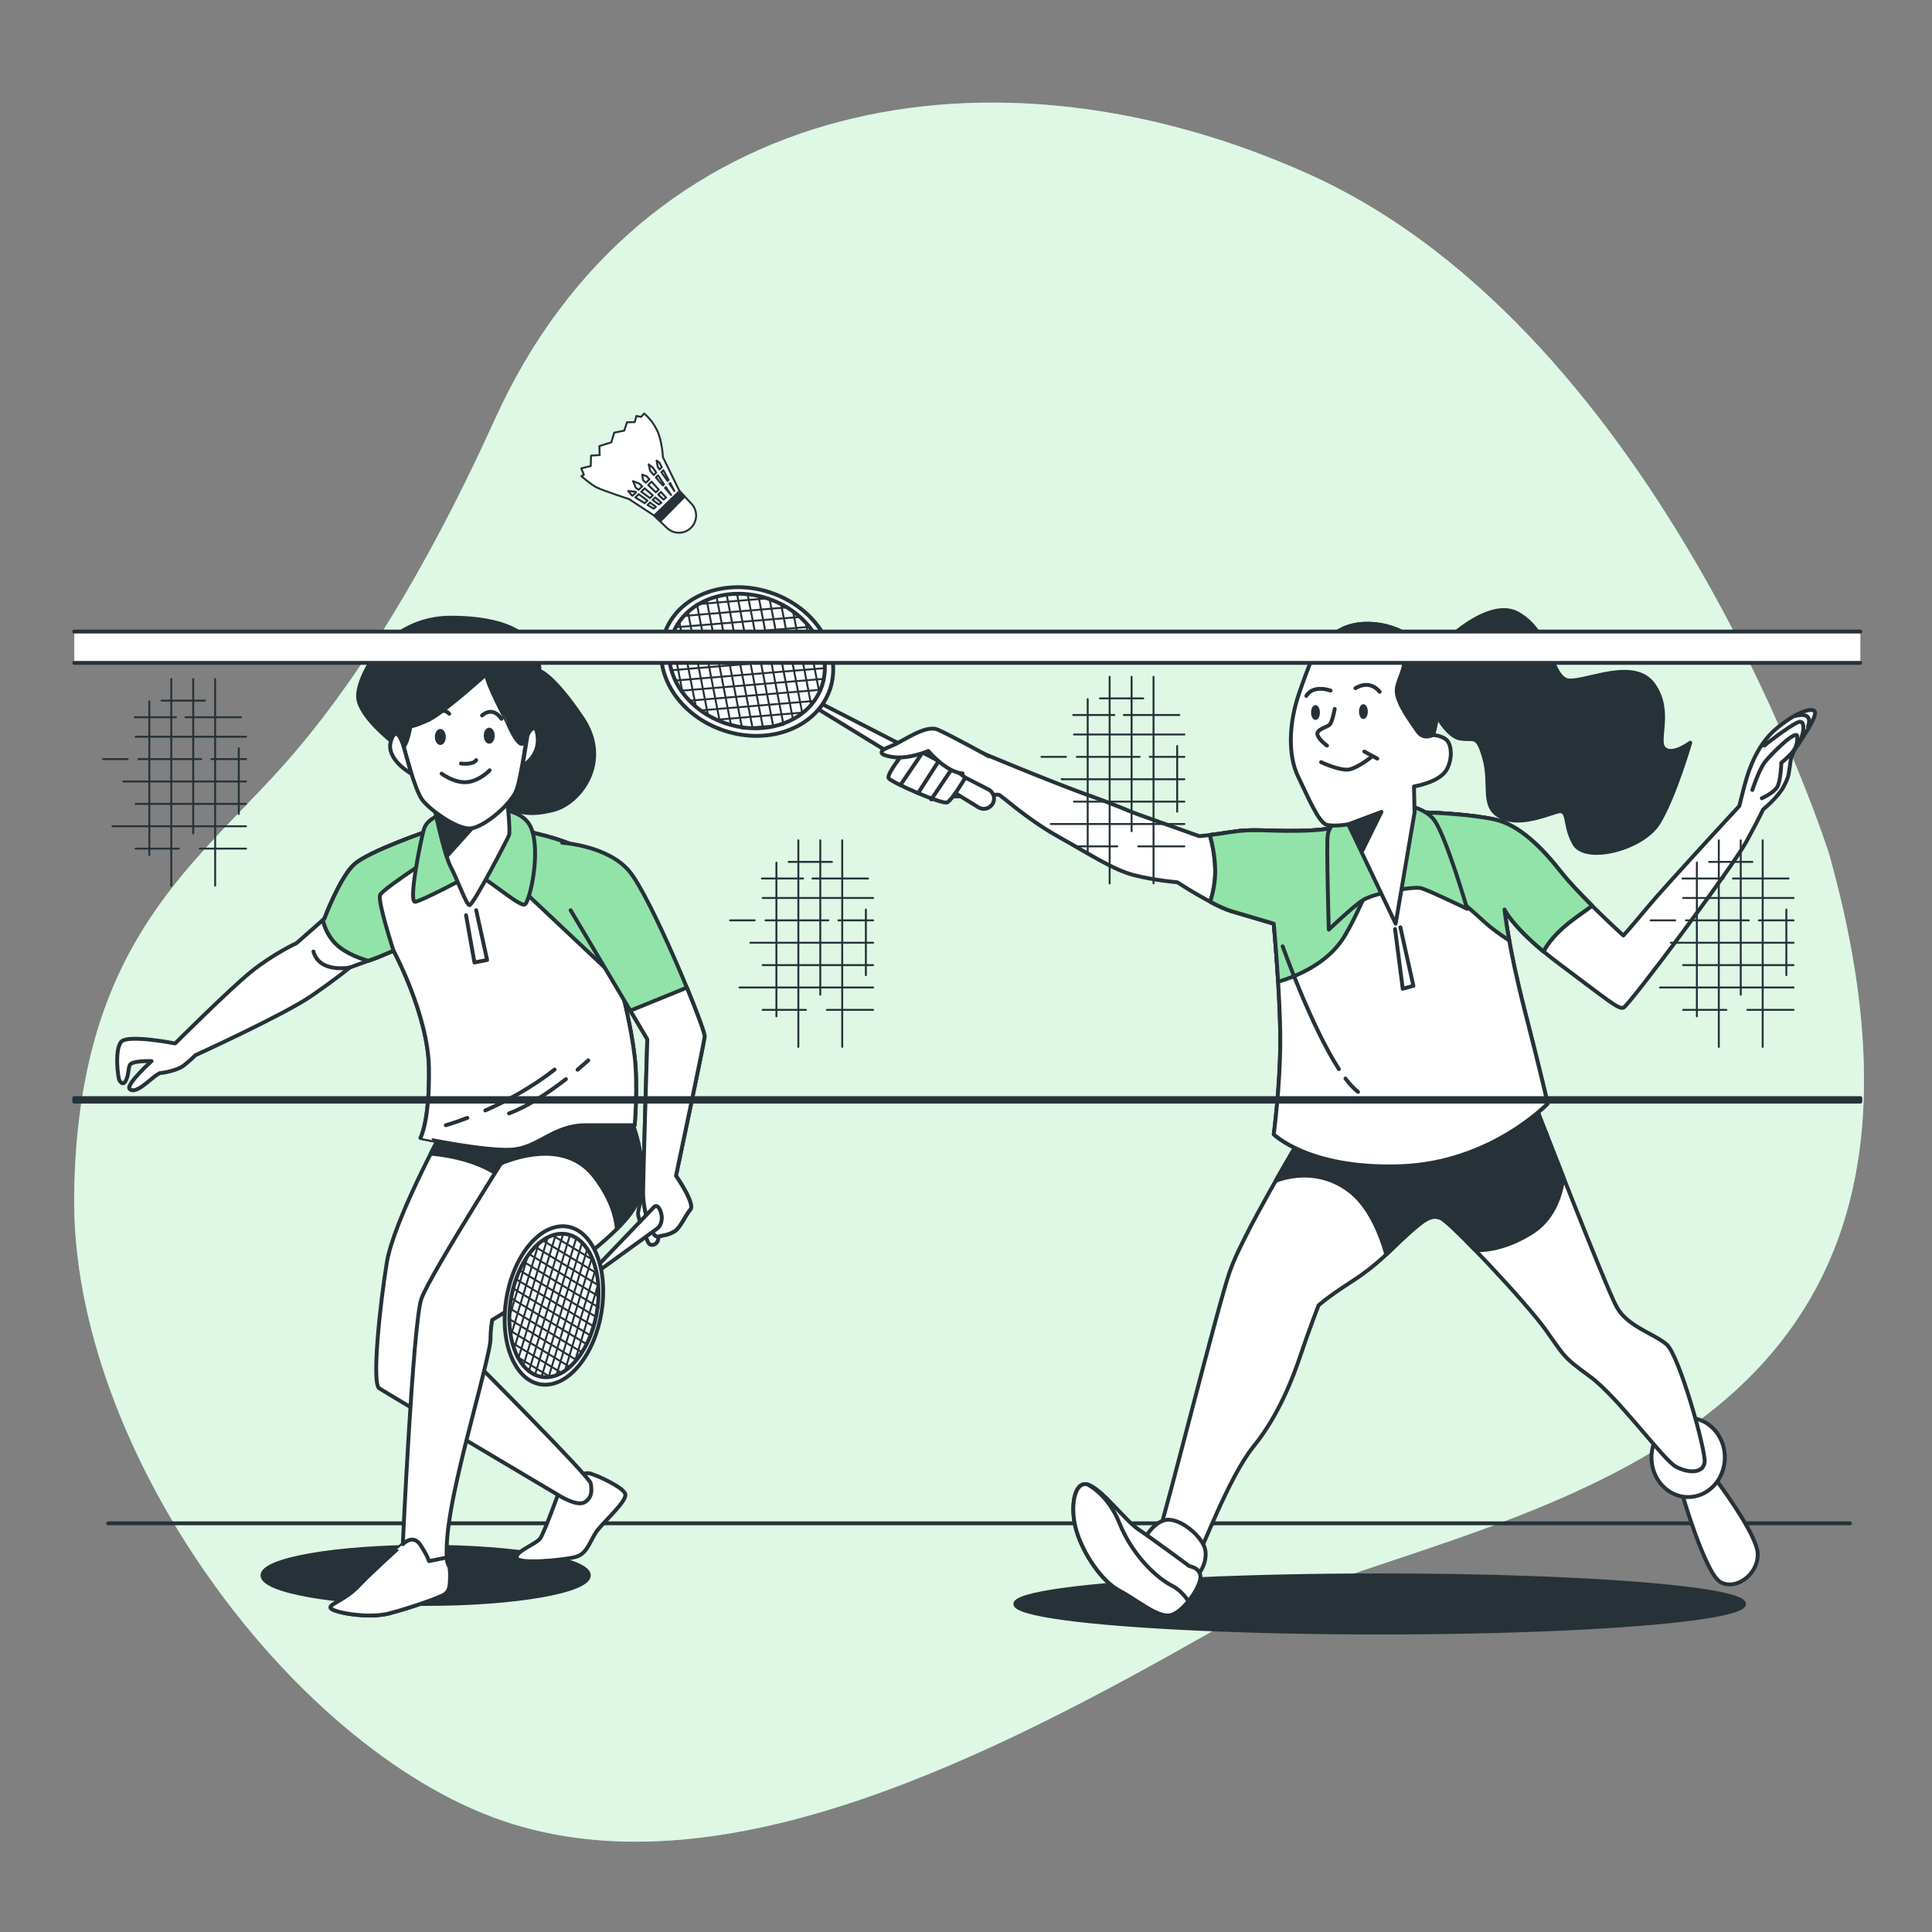 <?xml version="1.0" encoding="utf-8"?>
<!-- Generator: Adobe Illustrator 16.0.0, SVG Export Plug-In . SVG Version: 6.00 Build 0)  -->
<!DOCTYPE svg PUBLIC "-//W3C//DTD SVG 1.1//EN" "http://www.w3.org/Graphics/SVG/1.1/DTD/svg11.dtd">
<svg version="1.1" xmlns="http://www.w3.org/2000/svg" xmlns:xlink="http://www.w3.org/1999/xlink" x="0px" y="0px" width="500px"
	 height="500px" viewBox="0 0 500 500" enable-background="new 0 0 500 500" xml:space="preserve">
<rect x="0" y="0" width="500" height="500" fill="#808080" stroke="none"/>
<g id="Background_Simple">
	<g>
		<path fill="#92E3A9" d="M473.355,220.957c0,0-42.44-134.392-134.662-175.898C257.286,8.42,166.169,24.485,128.074,108.53
			c-13.573,29.947-31.217,62.259-52.366,86.86c-23.713,27.584-55.54,46.802-56.512,113.694
			C18.224,375.977,77.287,454.998,132.77,472.08c55.482,17.081,123.207-17.115,180.402-49.598
			C370.367,389.999,520.579,389.428,473.355,220.957z"/>
		<path opacity="0.7" fill="#FFFFFF" d="M473.355,220.957c0,0-42.44-134.392-134.662-175.898
			C257.286,8.42,166.169,24.485,128.074,108.53c-13.573,29.947-31.217,62.259-52.366,86.86
			c-23.713,27.584-55.54,46.802-56.512,113.694C18.224,375.977,77.287,454.998,132.77,472.08
			c55.482,17.081,123.207-17.115,180.402-49.598C370.367,389.999,520.579,389.428,473.355,220.957z"/>
	</g>
</g>
<g id="Floor">
	
		<line fill="none" stroke="#263238" stroke-linecap="round" stroke-linejoin="round" stroke-miterlimit="10" x1="27.99" y1="394.232" x2="478.757" y2="394.232"/>
</g>
<g id="Shadow_2">
	
		<ellipse fill="#263238" stroke="#263238" stroke-linecap="round" stroke-linejoin="round" stroke-miterlimit="10" cx="357.063" cy="415.103" rx="94.302" ry="7.398"/>
</g>
<g id="Shadow_1">
	
		<ellipse fill="#263238" stroke="#263238" stroke-linecap="round" stroke-linejoin="round" stroke-miterlimit="10" cx="110.161" cy="407.703" rx="42.235" ry="7.399"/>
</g>
<g id="Ball">
	<g>
		
			<path fill="#FFFFFF" stroke="#263238" stroke-width="0.5" stroke-linecap="round" stroke-linejoin="round" stroke-miterlimit="10" d="
			M175.854,127.089l3.08,3.256c1.676,1.772,1.619,4.563-0.129,6.264l0,0c-1.73,1.685-4.487,1.688-6.221,0.007l-3.288-3.189
			L175.854,127.089z"/>
		
			<polygon fill="#263238" stroke="#263238" stroke-width="0.5" stroke-linecap="round" stroke-linejoin="round" stroke-miterlimit="10" points="
			170.875,134.958 177.203,128.514 175.854,127.089 169.296,133.427 		"/>
		
			<path fill="#FFFFFF" stroke="#263238" stroke-width="0.5" stroke-linecap="round" stroke-linejoin="round" stroke-miterlimit="10" d="
			M163.507,129.637l2.367,1.547l0.706,0.463l2.716,1.778l6.558-6.338l-1.48-3.022l-0.382-0.779l-1.279-2.615l-0.386-0.781
			l-0.768-1.569c0,0-0.17-4.251-1.561-7.061s-3.305-4.239-3.305-4.239l-0.777,0.881l-1.209-0.26l-0.438,1.604l-2.01,0.04
			l-0.692,2.156l-2.607,0.531l-0.755,2.508l-3.092,0.973l0.091,2.318l-2.241,0.13l-0.082,2.711l-2.453,0.601l0.683,1.639
			l-0.643,0.371c0,0,2.37,2.115,3.911,2.905s8.405,3.03,8.405,3.03l0.021,0.014L163.507,129.637z M164.428,128.739l0.872-0.848
			l2.253,1.66l-0.702,0.684L164.428,128.739z M171.557,125.652l-1.816-2.087l0.56-0.549l1.561,2.343L171.557,125.652z
			 M170.49,126.692l-0.749,0.726l-2.003-1.904l0.887-0.863L170.49,126.692z M168.95,128.189l-0.734,0.715l-2.271-1.64l0.903-0.878
			L168.95,128.189z M169.746,131.165l-0.596,0.487l-1.572-0.972l0.649-0.636L169.746,131.165z M171.175,130.103l-0.679,0.45
			l-1.602-1.157l0.685-0.665L171.175,130.103z M172.36,128.74l-0.635,0.564l-1.384-1.317l0.708-0.686L172.36,128.74z M172.1,126.277
			l0.226-0.22l1.364,2.046L172.1,126.277z M174.538,127.064l-1.31-1.886l0.205-0.202L174.538,127.064z M173.031,124.221
			l-0.279,0.268l-1.597-2.301l0.53-0.512L173.031,124.221z M169.927,119.198l0.719,0.515l0.636,1.201l-0.605,0.587l-0.449-0.651
			L169.927,119.198z M168.252,121.856l-0.376-1.686l1.118,0.884l0.843,1.263l-0.64,0.626L168.252,121.856z M166.416,124.252
			l-0.214-1.423l1.142,0.42l0.725,0.793l-0.927,0.9L166.416,124.252z M164.558,126.262l-0.728-1.75l1.533,0.596l0.855,0.734
			l-0.953,0.928L164.558,126.262z M163.436,128.129l-0.857-1.052l1.826,0.158l0.221,0.163l-0.921,0.898L163.436,128.129z"/>
	</g>
</g>
<g id="Character_2">
	<g>
		<path fill="#FFFFFF" stroke="#263238" stroke-linecap="round" stroke-linejoin="round" stroke-miterlimit="10" d="
			M434.603,384.165c0,0,6.546,23.129,10.691,25.312c4.146,2.182,9.819-2.183,9.601-7.419c-0.218-5.237-11.347-19.856-11.347-19.856
			L434.603,384.165z"/>
		
			<ellipse fill="#FFFFFF" stroke="#263238" stroke-linecap="round" stroke-linejoin="round" stroke-miterlimit="10" cx="436.893" cy="377.183" rx="9.492" ry="10.256"/>
		<path fill="#FFFFFF" stroke="#263238" stroke-linecap="round" stroke-linejoin="round" stroke-miterlimit="10" d="
			M335.976,295.576c0,0-14.401,24.002-17.674,33.385c-3.273,9.382-17.02,64.587-18.329,67.424c-1.31,2.836,8.292,8.51,9.601,6.982
			c1.31-1.528,8.292-20.947,14.838-29.021c6.546-8.073,10.255-17.892,12.219-23.783s4.589-12.713,4.589-12.713
			s1.958-1.906,8.722-6.271c6.765-4.364,9.383-7.638,14.183-12.001c4.801-4.364,6.328-5.237,8.729-4.364s22.038,21.82,27.057,28.803
			s4.364,6.982,11.564,12.219c7.201,5.237,18.983,21.602,22.257,23.348c3.272,1.745,6.982,1.745,7.419-1.091
			c0.437-2.837-6.546-27.712-9.819-30.548c-3.273-2.837-10.037-4.583-12.874-9.602c-2.836-5.019-20.729-51.276-21.165-52.368
			c-0.437-1.091-14.838,10.256-36.658,8.729c-21.819-1.527-24.656-2.182-24.656-2.182V295.576z"/>
		<path fill="#263238" stroke="#263238" stroke-linecap="round" stroke-linejoin="round" stroke-miterlimit="10" d="M397.29,285.975
			c-0.437-1.091-14.838,10.256-36.658,8.729c-21.819-1.527-24.656-2.182-24.656-2.182v3.055c0,0-2.593,4.322-5.826,10.011
			c3.343-1.237,11.43-3.22,19.137,2.645c4.873,3.708,7.787,10.447,9.501,16.403c1.705-1.602,3.331-3.233,5.336-5.057
			c4.801-4.364,6.328-5.237,8.729-4.364c0.949,0.345,4.596,3.833,8.966,8.351c3.719,0.066,8.611-0.887,14.382-4.423
			c5.341-3.273,7.614-8.859,8.418-14.422C400.707,294.786,397.473,286.432,397.29,285.975z"/>
		<path fill="#FFFFFF" stroke="#263238" stroke-linecap="round" stroke-linejoin="round" stroke-miterlimit="10" d="
			M348.942,213.328c0,0-3.675,1.531-12.555,1.684c-8.88,0.153-11.941-0.613-17.76,0.306c-5.818,0.918-8.268,1.072-8.268,1.072
			s-13.32-4.747-15.923-5.665s-4.899-2.144-12.707-4.899c-7.809-2.756-28.324-11.176-31.999-12.86
			c-3.674-1.684-17.606,5.206-16.841,6.277c0.765,1.071,8.727,6.277,12.095,6.736s12.708-0.459,13.474-0.306
			c0.765,0.153,6.736,5.971,15.463,10.87s14.238,8.574,19.598,9.952c5.358,1.378,11.176,1.837,11.176,1.837s9.34,6.124,14.086,7.502
			s10.87,3.215,10.87,3.215s1.685,18.373,1.685,30.162c0,11.788-1.685,24.343-1.685,24.343s9.033,9.033,32.611,8.268
			c23.577-0.766,38.275-16.229,38.275-16.229s-1.685-7.502-5.972-24.19c-4.286-16.688-5.205-26.028-5.205-26.028
			s2.45,5.359,14.392,14.239c11.942,8.88,15.004,11.636,16.382,11.177c1.378-0.46,28.171-36.286,31.846-43.022
			c3.675-6.737,4.287-8.268,4.287-8.268s3.827-3.062,5.358-5.971c1.531-2.909,1.225-3.368,1.531-4.899
			c0.306-1.531,0-2.756,1.99-5.665c1.99-2.909,4.746-7.196,4.593-8.574s-3.98-0.766-9.799,3.98
			c-5.817,4.746-7.808,12.401-8.727,15.923c-0.918,3.521-1.071,4.287-1.071,4.287s-19.291,20.822-23.731,26.181
			c-4.439,5.359-6.277,7.349-6.277,7.349s-11.176-10.105-16.229-16.535s-10.87-12.095-16.994-13.473s-16.535-1.837-17.76-1.837
			c-1.226,0-8.421,0-9.033,0S348.942,213.328,348.942,213.328z"/>
		<g>
			<g>
				<path fill="#FFFFFF" stroke="#263238" stroke-linecap="round" stroke-linejoin="round" stroke-miterlimit="10" d="
					M389.361,235.375c0,0,1.85,4.024,10.098,10.868c1.129-2.168,3.456-5.228,8.274-8.725c1.675-1.215,3.091-2.236,4.305-3.108
					c-2.944-2.928-6.056-6.191-8.132-8.834c-5.053-6.43-10.87-12.095-16.994-13.473s-16.535-1.837-17.76-1.837
					c-1.226,0-8.421,0-9.033,0s-11.177,3.062-11.177,3.062s-3.675,1.531-12.555,1.684c-8.88,0.153-11.941-0.613-17.76,0.306
					c-2.396,0.378-4.213,0.625-5.53,0.787c0.582,1.966,1.307,5.14,1.396,9.012c0.07,3.012-0.565,5.952-1.275,8.264
					c2.021,1.068,4.03,2.009,5.563,2.454c4.746,1.378,10.87,3.215,10.87,3.215s1.685,18.373,1.685,30.161
					c0,11.789-1.685,24.344-1.685,24.344s9.033,9.033,32.611,8.268c23.577-0.766,38.275-16.229,38.275-16.229
					s-1.685-7.502-5.971-24.19C390.28,244.714,389.361,235.375,389.361,235.375z"/>
				<path fill="#92E3A9" stroke="#263238" stroke-linecap="round" stroke-linejoin="round" stroke-miterlimit="10" d="
					M403.906,225.576c-5.053-6.43-10.87-12.095-16.994-13.473s-16.535-1.837-17.76-1.837c-1.226,0-8.421,0-9.033,0
					s-11.177,3.062-11.177,3.062s-3.675,1.531-12.555,1.684c-8.88,0.153-11.941-0.613-17.76,0.306
					c-2.396,0.378-4.213,0.625-5.53,0.787c0.582,1.966,1.307,5.14,1.396,9.012c0.07,3.012-0.565,5.952-1.275,8.264
					c2.021,1.068,4.03,2.009,5.563,2.454c4.746,1.378,10.87,3.215,10.87,3.215s0.637,6.949,1.127,15.041
					c4.71-1.404,12.887-4.733,17.093-11.672c6.124-10.105,6.124-17.147,13.626-17.454s18.679,9.952,22.659,13.626
					c1.684,1.555,4.106,3.298,6.424,4.796c-0.94-5.22-1.219-8.011-1.219-8.011s1.85,4.024,10.098,10.868
					c1.129-2.168,3.456-5.228,8.274-8.725c1.675-1.215,3.091-2.236,4.305-3.108C409.094,231.482,405.982,228.219,403.906,225.576z"
					/>
				<path fill="none" stroke="#263238" stroke-linecap="round" stroke-linejoin="round" stroke-miterlimit="10" d="M331.952,244.914
					c0,0,7.307,20.592,14.555,31.773"/>
				<path fill="none" stroke="#263238" stroke-linecap="round" stroke-linejoin="round" stroke-miterlimit="10" d="M348.207,279.13
					c1.108,1.467,2.201,2.654,3.252,3.453"/>
			</g>
			<path fill="#92E3A9" stroke="#263238" stroke-linecap="round" stroke-linejoin="round" stroke-miterlimit="10" d="
				M346.952,211.337c0,0-3.063,1.991-3.368,5.053c-0.307,3.062,0.306,24.19,0.306,24.19s6.584-6.277,8.88-7.655
				c2.297-1.378,7.35-2.297,7.35-2.297s5.817-1.225,7.655-0.766c1.837,0.459,11.941,5.359,11.941,5.359s-5.358-18.373-8.421-22.813
				c-3.062-4.44-11.482-4.899-15.463-4.287C351.852,208.735,346.952,211.337,346.952,211.337z"/>
			<polyline fill="none" stroke="#263238" stroke-linecap="round" stroke-linejoin="round" stroke-miterlimit="10" points="
				361.037,240.427 363.027,255.891 365.783,255.125 362.415,239.968 			"/>
		</g>
		<g>
			<path fill="#FFFFFF" stroke="#263238" stroke-linecap="round" stroke-linejoin="round" stroke-miterlimit="10" d="
				M211.916,183.626l41.306,25.308c1.215,0.744,2.8,0.395,3.59-0.79l0,0c0.878-1.316,0.413-3.104-0.995-3.827l-42.982-22.068
				L211.916,183.626z"/>
			<g>
				
					<ellipse transform="matrix(0.951 0.311 -0.311 0.951 62.734 -51.604)" fill="#FFFFFF" stroke="#263238" stroke-linecap="round" stroke-linejoin="round" stroke-miterlimit="10" cx="193.313" cy="171.072" rx="22.583" ry="18.832"/>
				<g>
					<path fill="none" stroke="#263238" stroke-linecap="round" stroke-linejoin="round" stroke-miterlimit="10" d="
						M213.467,172.917c0,0.922-0.092,1.855-0.266,2.777c-0.113,0.584-0.267,1.158-0.451,1.732c-0.123,0.379-0.256,0.738-0.41,1.097
						c-0.092,0.236-0.195,0.461-0.308,0.676c-0.379,0.789-0.82,1.527-1.322,2.214c-0.246,0.349-0.502,0.676-0.779,0.994
						c-0.625,0.728-1.322,1.394-2.081,1.999c-0.072,0.062-0.154,0.123-0.225,0.174c-0.749,0.584-1.558,1.106-2.419,1.558
						c-0.799,0.43-1.629,0.799-2.5,1.107c-0.461,0.174-0.943,0.328-1.425,0.461h-0.01c-0.379,0.113-0.758,0.205-1.148,0.287
						c-0.861,0.185-1.742,0.328-2.644,0.4c-0.892,0.082-1.793,0.112-2.706,0.072c-0.502-0.01-1.015-0.041-1.537-0.092h-0.011
						c-0.399-0.041-0.81-0.082-1.219-0.154c-0.943-0.133-1.896-0.338-2.839-0.604c-0.39-0.103-0.769-0.215-1.148-0.338
						c-0.604-0.195-1.199-0.42-1.773-0.656v-0.011c-0.277-0.102-0.554-0.225-0.82-0.348c-0.759-0.349-1.486-0.728-2.193-1.138
						c-0.666-0.4-1.312-0.82-1.927-1.271h-0.01c-0.42-0.307-0.82-0.625-1.209-0.953c-0.594-0.492-1.158-1.025-1.67-1.568
						c-0.646-0.666-1.24-1.363-1.763-2.081c-0.123-0.164-0.246-0.328-0.359-0.502c-0.584-0.84-1.097-1.722-1.527-2.624
						c-0.41-0.871-0.748-1.763-1.004-2.665c-0.256-0.892-0.431-1.804-0.523-2.716c-0.092-0.912-0.103-1.834-0.031-2.757
						c0.082-0.943,0.256-1.875,0.523-2.798c0.031-0.123,0.072-0.256,0.113-0.379v-0.01c0.01-0.031,0.021-0.051,0.031-0.082
						c0.276-0.84,0.625-1.64,1.025-2.388c0.276-0.502,0.574-0.984,0.912-1.445v-0.01c0.358-0.512,0.748-1.004,1.178-1.465
						c0.328-0.359,0.677-0.708,1.045-1.035c0.728-0.666,1.527-1.261,2.378-1.793c0.144-0.092,0.287-0.174,0.431-0.256h0.01
						c0.646-0.389,1.322-0.728,2.029-1.025c0.82-0.349,1.671-0.646,2.552-0.881c0.851-0.236,1.722-0.42,2.613-0.543
						c0.881-0.123,1.773-0.195,2.685-0.205c0.902-0.021,1.824,0.01,2.747,0.113c0.933,0.092,1.865,0.235,2.808,0.451
						c0.759,0.164,1.527,0.369,2.286,0.625h0.01c0.01,0,0.021,0.01,0.031,0.01c0.185,0.061,0.369,0.123,0.553,0.194
						c1.035,0.359,2.029,0.79,2.972,1.271c0.533,0.267,1.045,0.553,1.538,0.861h0.01c0.533,0.328,1.056,0.676,1.547,1.035
						c0.635,0.451,1.23,0.933,1.793,1.445c0.523,0.461,1.025,0.943,1.486,1.456c0.338,0.359,0.646,0.728,0.943,1.097
						c0.676,0.84,1.271,1.711,1.773,2.613c0.492,0.861,0.912,1.752,1.24,2.654c0.328,0.881,0.574,1.783,0.738,2.696
						C213.375,171.093,213.467,172.005,213.467,172.917z"/>
					
						<polyline fill="none" stroke="#263238" stroke-width="0.5" stroke-linecap="round" stroke-linejoin="round" stroke-miterlimit="10" points="
						176.654,179.251 176.551,178.729 176.029,176.013 175.506,173.317 174.973,170.601 174.45,167.885 173.928,165.169 
						173.846,164.811 173.846,164.8 					"/>
					
						<polyline fill="none" stroke="#263238" stroke-width="0.5" stroke-linecap="round" stroke-linejoin="round" stroke-miterlimit="10" points="
						180.087,182.899 179.759,181.219 179.236,178.503 178.704,175.797 178.181,173.092 177.658,170.375 177.125,167.66 
						176.603,164.954 176.069,162.238 175.813,160.885 175.813,160.875 					"/>
					
						<polyline fill="none" stroke="#263238" stroke-width="0.5" stroke-linecap="round" stroke-linejoin="round" stroke-miterlimit="10" points="
						183.233,185.124 182.957,183.709 182.434,181.003 181.911,178.288 181.378,175.572 180.855,172.866 180.333,170.161 
						179.8,167.445 179.277,164.729 178.745,162.013 178.222,159.307 178.037,158.375 					"/>
					
						<polyline fill="none" stroke="#263238" stroke-width="0.5" stroke-linecap="round" stroke-linejoin="round" stroke-miterlimit="10" points="
						186.247,186.62 186.247,186.609 186.165,186.2 185.642,183.494 185.109,180.778 184.586,178.062 184.063,175.346 
						183.531,172.651 183.008,169.935 182.475,167.219 181.952,164.503 181.43,161.797 180.896,159.082 180.415,156.581 
						180.374,156.366 					"/>
					
						<polyline fill="none" stroke="#263238" stroke-width="0.5" stroke-linecap="round" stroke-linejoin="round" stroke-miterlimit="10" points="
						182.885,155.3 183.049,156.15 183.582,158.856 184.104,161.572 184.627,164.288 185.16,166.994 185.683,169.709 
						186.216,172.425 186.738,175.131 187.261,177.837 187.794,180.553 188.317,183.269 188.85,185.984 189.167,187.614 					"/>
					
						<polyline fill="none" stroke="#263238" stroke-width="0.5" stroke-linecap="round" stroke-linejoin="round" stroke-miterlimit="10" points="
						192.047,188.475 192.006,188.219 191.524,185.759 191.002,183.043 190.469,180.337 189.946,177.622 189.413,174.906 
						188.891,172.2 188.368,169.494 187.835,166.778 187.313,164.063 186.779,161.347 186.257,158.641 185.734,155.925 
						185.437,154.418 					"/>
					
						<polyline fill="none" stroke="#263238" stroke-width="0.5" stroke-linecap="round" stroke-linejoin="round" stroke-miterlimit="10" points="
						188.05,153.875 188.409,155.7 188.932,158.416 189.465,161.131 189.987,163.837 190.52,166.553 191.043,169.269 
						191.576,171.985 192.099,174.68 192.621,177.396 193.154,180.112 193.677,182.828 194.2,185.534 194.732,188.25 
						194.773,188.465 					"/>
					
						<polyline fill="none" stroke="#263238" stroke-width="0.5" stroke-linecap="round" stroke-linejoin="round" stroke-miterlimit="10" points="
						190.735,153.67 191.084,155.484 191.617,158.19 192.14,160.906 192.672,163.622 193.195,166.328 193.718,169.043 
						194.25,171.759 194.773,174.465 195.306,177.17 195.829,179.887 196.352,182.603 196.885,185.318 197.407,188.024 
						197.479,188.393 					"/>
					
						<polyline fill="none" stroke="#263238" stroke-width="0.5" stroke-linecap="round" stroke-linejoin="round" stroke-miterlimit="10" points="
						193.482,153.783 193.769,155.259 194.292,157.975 194.825,160.68 195.347,163.396 195.87,166.112 196.403,168.828 
						196.926,171.534 197.458,174.239 197.981,176.956 198.504,179.671 199.037,182.377 199.56,185.093 200.092,187.809 
						200.123,187.993 					"/>
					
						<polyline fill="none" stroke="#263238" stroke-width="0.5" stroke-linecap="round" stroke-linejoin="round" stroke-miterlimit="10" points="
						202.768,187.583 202.706,187.245 202.245,184.867 201.712,182.162 201.189,179.446 200.656,176.73 200.133,174.014 
						199.611,171.318 199.078,168.603 198.555,165.887 198.022,163.171 197.5,160.465 196.977,157.75 196.444,155.033 
						196.29,154.234 					"/>
					
						<polyline fill="none" stroke="#263238" stroke-width="0.5" stroke-linecap="round" stroke-linejoin="round" stroke-miterlimit="10" points="
						199.129,154.818 199.17,155.064 199.652,157.524 200.174,160.24 200.708,162.956 201.23,165.661 201.763,168.377 
						202.286,171.093 202.809,173.799 203.341,176.504 203.864,179.22 204.397,181.936 204.919,184.652 205.207,186.138 					"/>
					
						<polyline fill="none" stroke="#263238" stroke-width="0.5" stroke-linecap="round" stroke-linejoin="round" stroke-miterlimit="10" points="
						207.625,184.581 207.595,184.427 207.072,181.711 206.549,179.005 206.549,178.995 206.016,176.289 205.494,173.573 
						204.96,170.868 204.438,168.162 203.915,165.446 203.382,162.73 202.859,160.014 202.327,157.309 202.142,156.335 					"/>
					
						<polyline fill="none" stroke="#263238" stroke-width="0.5" stroke-linecap="round" stroke-linejoin="round" stroke-miterlimit="10" points="
						205.237,158.231 205.535,159.799 206.067,162.505 206.59,165.221 207.113,167.937 207.646,170.652 208.168,173.348 
						208.701,176.063 209.224,178.78 209.747,181.496 209.931,182.408 					"/>
					
						<polyline fill="none" stroke="#263238" stroke-width="0.5" stroke-linecap="round" stroke-linejoin="round" stroke-miterlimit="10" points="
						208.517,161.131 208.742,162.29 209.265,164.995 209.798,167.711 210.321,170.427 210.854,173.133 211.376,175.838 
						211.899,178.554 212.032,179.2 					"/>
					
						<polyline fill="none" stroke="#263238" stroke-width="0.5" stroke-linecap="round" stroke-linejoin="round" stroke-miterlimit="10" points="
						180.374,156.366 180.845,156.325 180.855,156.325 183.049,156.15 185.734,155.925 188.409,155.7 191.084,155.484 
						193.769,155.259 196.444,155.033 198.576,154.859 198.586,154.859 199.129,154.818 					"/>
					
						<polyline fill="none" stroke="#263238" stroke-width="0.5" stroke-linecap="round" stroke-linejoin="round" stroke-miterlimit="10" points="
						203.69,157.196 203.68,157.196 202.327,157.309 199.652,157.524 196.977,157.75 194.292,157.975 191.617,158.19 
						188.932,158.416 186.257,158.641 183.582,158.856 180.896,159.082 178.222,159.307 176.992,159.41 					"/>
					
						<polyline fill="none" stroke="#263238" stroke-width="0.5" stroke-linecap="round" stroke-linejoin="round" stroke-miterlimit="10" points="
						174.901,162.331 176.069,162.238 178.745,162.013 181.43,161.797 184.104,161.572 186.779,161.347 189.465,161.131 
						192.14,160.906 194.825,160.68 197.5,160.465 200.174,160.24 202.859,160.014 205.535,159.799 207.031,159.676 					"/>
					
						<polyline fill="none" stroke="#263238" stroke-width="0.5" stroke-linecap="round" stroke-linejoin="round" stroke-miterlimit="10" points="
						173.733,165.19 173.928,165.169 176.603,164.954 179.277,164.729 181.952,164.503 184.627,164.288 187.313,164.063 
						189.987,163.837 192.672,163.622 195.347,163.396 198.022,163.171 200.708,162.956 203.382,162.73 206.067,162.505 
						208.742,162.29 209.46,162.228 					"/>
					
						<polyline fill="none" stroke="#263238" stroke-width="0.5" stroke-linecap="round" stroke-linejoin="round" stroke-miterlimit="10" points="
						173.21,167.988 174.45,167.885 177.125,167.66 179.8,167.445 182.475,167.219 185.16,166.994 187.835,166.778 190.52,166.553 
						193.195,166.328 195.87,166.112 198.555,165.887 201.23,165.661 203.915,165.446 206.59,165.221 209.265,164.995 
						211.233,164.841 					"/>
					
						<polyline fill="none" stroke="#263238" stroke-width="0.5" stroke-linecap="round" stroke-linejoin="round" stroke-miterlimit="10" points="
						173.241,170.745 174.973,170.601 177.658,170.375 180.333,170.161 183.008,169.935 185.683,169.709 188.368,169.494 
						191.043,169.269 193.718,169.043 196.403,168.828 199.078,168.603 201.763,168.377 204.438,168.162 207.113,167.937 
						209.798,167.711 212.473,167.496 					"/>
					
						<polyline fill="none" stroke="#263238" stroke-width="0.5" stroke-linecap="round" stroke-linejoin="round" stroke-miterlimit="10" points="
						173.764,173.46 175.506,173.317 178.181,173.092 180.855,172.866 183.531,172.651 186.216,172.425 188.891,172.2 
						191.576,171.985 194.25,171.759 196.926,171.534 199.611,171.318 202.286,171.093 204.96,170.868 207.646,170.652 
						210.321,170.427 213.211,170.191 					"/>
					
						<polyline fill="none" stroke="#263238" stroke-width="0.5" stroke-linecap="round" stroke-linejoin="round" stroke-miterlimit="10" points="
						174.768,176.125 176.029,176.013 178.704,175.797 181.378,175.572 184.063,175.346 186.738,175.131 189.413,174.906 
						192.099,174.68 194.773,174.465 197.458,174.239 200.133,174.014 202.809,173.799 205.494,173.573 208.168,173.348 
						210.854,173.133 213.467,172.917 					"/>
					
						<polyline fill="none" stroke="#263238" stroke-width="0.5" stroke-linecap="round" stroke-linejoin="round" stroke-miterlimit="10" points="
						176.295,178.749 176.551,178.729 179.236,178.503 181.911,178.288 184.586,178.062 187.261,177.837 189.946,177.622 
						192.621,177.396 195.306,177.17 197.981,176.956 200.656,176.73 203.341,176.504 206.016,176.289 208.701,176.063 
						211.376,175.838 213.201,175.695 					"/>
					
						<polyline fill="none" stroke="#263238" stroke-width="0.5" stroke-linecap="round" stroke-linejoin="round" stroke-miterlimit="10" points="
						178.417,181.332 179.759,181.219 182.434,181.003 185.109,180.778 187.794,180.553 190.469,180.337 193.154,180.112 
						195.829,179.887 198.504,179.671 201.189,179.446 203.864,179.22 206.549,179.005 206.549,178.995 209.224,178.78 
						211.899,178.554 212.34,178.523 					"/>
					
						<polyline fill="none" stroke="#263238" stroke-width="0.5" stroke-linecap="round" stroke-linejoin="round" stroke-miterlimit="10" points="
						181.296,183.853 181.307,183.853 182.957,183.709 185.642,183.494 188.317,183.269 191.002,183.043 193.677,182.828 
						196.352,182.603 199.037,182.377 201.712,182.162 204.397,181.936 207.072,181.711 209.747,181.496 210.71,181.414 					"/>
					
						<polyline fill="none" stroke="#263238" stroke-width="0.5" stroke-linecap="round" stroke-linejoin="round" stroke-miterlimit="10" points="
						185.427,186.261 186.165,186.2 188.85,185.984 191.524,185.759 194.2,185.534 196.885,185.318 199.56,185.093 202.245,184.867 
						204.919,184.652 207.595,184.427 207.851,184.406 					"/>
					
						<polyline fill="none" stroke="#263238" stroke-width="0.5" stroke-linecap="round" stroke-linejoin="round" stroke-miterlimit="10" points="
						202.768,187.583 201.281,187.706 201.271,187.706 200.092,187.809 197.407,188.024 194.732,188.25 193.236,188.373 
						193.226,188.373 192.047,188.475 					"/>
				</g>
			</g>
		</g>
		<path fill="none" stroke="#263238" stroke-linecap="round" stroke-linejoin="round" stroke-miterlimit="10" d="M453.512,204.448
			c0,0,1.684-5.206,3.215-7.196c1.531-1.99,8.421-8.88,8.421-6.583c0,2.296-0.612,3.215-1.531,4.287s-2.603,2.45-2.603,2.45
			s-0.153,4.746-1.072,6.277c-0.918,1.531-3.98,2.909-3.98,2.909"/>
		<path fill="none" stroke="#263238" stroke-linecap="round" stroke-linejoin="round" stroke-miterlimit="10" d="M456.573,192.965
			c0,0,5.972-4.746,8.574-5.971c2.603-1.225,1.531,3.981,0,5.971"/>
		<path fill="none" stroke="#263238" stroke-linecap="round" stroke-linejoin="round" stroke-miterlimit="10" d="M464.535,185.31
			c0,0,4.899-1.531,3.368,2.756"/>
		<g>
			<path fill="#263238" stroke="#263238" stroke-linecap="round" stroke-linejoin="round" stroke-miterlimit="10" d="
				M369.152,170.765c0,0,14.851-16.994,23.73-11.942s8.421,17.147,13.32,17.301c4.899,0.153,16.841-5.818,21.74,1.072
				s0.612,14.544,2.756,16.535c2.144,1.99,6.736-1.531,6.736-1.531s-3.98,13.779-8.114,20.669s-18.984,10.564-21.894,5.512
				s-1.072-9.339-4.593-8.268c-3.521,1.072-10.259,3.828-14.852,1.072s-1.99-8.268-3.827-14.851
				c-1.838-6.583-2.604-4.593-6.277-5.206c-3.675-0.612-7.35-7.961-7.35-8.88S369.152,170.765,369.152,170.765z"/>
			<path fill="#FFFFFF" stroke="#263238" stroke-linecap="round" stroke-linejoin="round" stroke-miterlimit="10" d="
				M339.909,169.693c0,0-0.919,1.685-3.675,9.646c-2.756,7.961-2.908,16.229-0.306,21.588c2.603,5.358,5.358,12.095,7.502,12.554
				s5.512-0.153,5.512-0.153l12.248,25.721l4.899-28.783l-0.153-6.737c0,0,6.743-1.042,8.532-4.481
				c1.422-2.734,1.21-5.915,0.138-7.293c-1.071-1.378-3.771-1.545-3.771-1.545s2.45-7.043,0.766-15.463
				c-1.685-8.421-9.492-13.167-17.301-13.32C346.493,161.273,342.818,165.713,339.909,169.693z"/>
			<path fill="#263238" stroke="#263238" stroke-linecap="round" stroke-linejoin="round" stroke-miterlimit="10" d="
				M371.602,174.746c-1.685-8.421-9.492-13.167-17.301-13.32c-2.645-0.052-4.806,0.431-6.633,1.236
				c0.096,0.374,0.796,0.958,4.184,1.06c5.052,0.153,8.88-2.144,11.023,3.368s-1.838,8.88-1.378,12.248
				c0.459,3.369,3.827,7.655,5.358,9.952c1.531,2.296,3.98,0.918,3.98,0.918S373.286,183.167,371.602,174.746z"/>
			<path fill="none" stroke="#263238" stroke-linecap="round" stroke-linejoin="round" stroke-miterlimit="10" d="M345.421,183.473
				c0,0-0.612,3.521-1.378,4.134c-0.766,0.613-3.521,1.225-3.062,2.603c0.459,1.378,2.449,2.756,2.449,2.756"/>
			<path fill="none" stroke="#263238" stroke-linecap="round" stroke-linejoin="round" stroke-miterlimit="10" d="M341.899,197.252
				c0,0,5.206,2.45,7.502,1.837c2.297-0.612,5.358-3.062,5.358-3.062"/>
			
				<line fill="none" stroke="#263238" stroke-linecap="round" stroke-linejoin="round" stroke-miterlimit="10" x1="353.076" y1="194.496" x2="356.444" y2="196.333"/>
			<path fill="none" stroke="#263238" stroke-linecap="round" stroke-linejoin="round" stroke-miterlimit="10" d="M350.779,178.114
				c0,0,3.521-2.45,6.277,0.918"/>
			<path fill="none" stroke="#263238" stroke-linecap="round" stroke-linejoin="round" stroke-miterlimit="10" d="M344.35,178.727
				c0,0-4.44-1.684-6.277,1.378"/>
			<ellipse fill="#263238" cx="352.847" cy="184.162" rx="1.148" ry="1.914"/>
			<ellipse fill="#263238" cx="340.445" cy="184.392" rx="1.148" ry="1.914"/>
			<polygon fill="#263238" stroke="#263238" stroke-linecap="round" stroke-linejoin="round" stroke-miterlimit="10" points="
				348.942,213.328 357.516,210.113 352.617,220.064 			"/>
		</g>
		<g>
			<path fill="#FFFFFF" stroke="#263238" stroke-linecap="round" stroke-linejoin="round" stroke-miterlimit="10" d="
				M234.268,194.343c0,0-4.899,5.971-4.287,7.042s13.932,6.89,15.157,6.277c1.225-0.612,4.134-5.512,4.593-6.277
				c0.459-0.765-13.167-7.961-13.932-7.961S234.268,194.343,234.268,194.343z"/>
			
				<line fill="none" stroke="#263238" stroke-linecap="round" stroke-linejoin="round" stroke-miterlimit="10" x1="233.197" y1="202.917" x2="238.402" y2="195.262"/>
			
				<line fill="none" stroke="#263238" stroke-linecap="round" stroke-linejoin="round" stroke-miterlimit="10" x1="237.637" y1="205.213" x2="242.842" y2="197.099"/>
			
				<line fill="none" stroke="#263238" stroke-linecap="round" stroke-linejoin="round" stroke-miterlimit="10" x1="241.005" y1="206.897" x2="246.057" y2="199.396"/>
		</g>
		<path fill="#FFFFFF" stroke="#263238" stroke-linecap="round" stroke-linejoin="round" stroke-miterlimit="10" d="
			M255.855,195.721c0,0-9.951-5.512-13.167-6.89s-9.033,3.062-11.789,4.134s-4.44,2.144-0.153,2.909
			c4.287,0.766,9.492-1.531,9.492-1.531s4.593,5.512,8.88,5.818"/>
		<path fill="#FFFFFF" stroke="#263238" stroke-linecap="round" stroke-linejoin="round" stroke-miterlimit="10" d="
			M295.608,399.221c0,0,2.619-5.455,6.328-5.892c3.709-0.436,9.601,4.583,10.037,8.074s-1.964,6.546-2.837,6.982
			c-0.872,0.436-5.236-1.092-7.854-3.491C298.663,402.494,295.608,399.221,295.608,399.221z"/>
		<g>
			<path fill="#FFFFFF" stroke="#263238" stroke-linecap="round" stroke-linejoin="round" stroke-miterlimit="10" d="
				M307.828,405.33c0,0-10.037-7.418-13.311-9.601c-3.272-2.182-9.601-10.691-13.092-11.564s-4.582,6.109-2.837,12.001
				c1.746,5.892,6.546,13.092,11.128,15.492c4.583,2.4,10.038,7.201,13.311,6.328c3.273-0.873,7.419-6.982,7.637-9.601
				C310.883,405.767,307.828,405.33,307.828,405.33z"/>
			<path fill="#FFFFFF" stroke="#263238" stroke-linecap="round" stroke-linejoin="round" stroke-miterlimit="10" d="
				M278.589,396.166c1.746,5.892,6.546,13.092,11.129,15.492c4.582,2.4,10.037,7.2,13.31,6.328c1.475-0.394,3.123-1.852,4.513-3.571
				c-0.866-1.402-2.22-2.979-4.294-4.066c-4.582-2.399-10.474-8.51-13.528-16.146c-3.056-7.637-8.292-10.037-8.292-10.037
				C277.935,383.292,276.844,390.274,278.589,396.166z"/>
		</g>
	</g>
</g>
<g id="Character_1">
	<g>
		<path fill="#FFFFFF" stroke="#263238" stroke-linecap="round" stroke-linejoin="round" stroke-miterlimit="10" d="
			M145.051,385.031c0,0-4.146,11.564-5.237,13.092s-6.328,3.273-6.109,5.019c0.218,1.746,12.001,0.654,15.274-0.218
			c3.273-0.873,3.709-4.583,5.891-7.201c2.182-2.618,7.201-7.2,6.982-8.946c-0.218-1.745-7.418-5.019-9.164-5.455
			C150.942,380.886,145.487,383.067,145.051,385.031z"/>
		<g>
			<path fill="#FFFFFF" stroke="#263238" stroke-linecap="round" stroke-linejoin="round" stroke-miterlimit="10" d="
				M114.503,292.732c0,0-12.656,23.348-14.401,34.039c-1.746,10.692-3.928,31.203-1.964,32.512
				c1.964,1.31,46.477,27.712,46.477,27.712s4.801,3.055,6.764,1.745c1.964-1.309,1.746-3.055,1.528-4.8
				c-0.218-1.746-31.203-32.73-31.203-32.73s-5.019-6.109-1.091-12.874c3.928-6.764,32.948-41.458,34.476-44.294
				c1.527-2.837,3.928-4.364-0.437-6.765c0,0-17.238,5.237-26.838,6.328S114.503,292.732,114.503,292.732z"/>
			<path fill="#263238" stroke="#263238" stroke-linecap="round" stroke-linejoin="round" stroke-miterlimit="10" d="
				M132.177,306.697c8.51,8.51,17.893-10.691,17.893-10.691l-7.118-5.487c-5.1,1.299-10.872,2.602-15.138,3.087
				c-9.601,1.091-13.31-0.873-13.31-0.873s-1.258,2.321-3.034,5.831C116.488,298.999,126.107,300.627,132.177,306.697z"/>
		</g>
		<path fill="#FFFFFF" stroke="#263238" stroke-linecap="round" stroke-linejoin="round" stroke-miterlimit="10" d="
			M111.448,214.835c0,0-16.147,5.455-19.856,8.946s-7.637,13.965-7.637,13.965l-7.2,6.328c0,0-6.11,2.837-11.783,7.419
			c-5.673,4.582-19.638,18.547-19.638,18.547s-12.219-2.4-13.965-0.437s-0.873,9.383-0.437,10.037s1.091,1.309,1.746-0.219
			c0.655-1.527,0.437-2.399,0.873-3.709c0.436-1.31,5.673-1.091,5.673-1.091s-6.764,6.109-5.673,7.2
			c1.091,1.091,3.273-0.654,4.364-1.527s3.055-2.618,3.709-2.618s4.146-0.654,5.673-1.746c1.527-1.091,3.273-2.836,3.273-2.836
			s22.911-10.474,29.893-15.274c6.982-4.8,10.038-7.418,10.038-7.418l7.2-2.619l4.146-1.746c0,0,8.946,16.583,9.165,30.33
			c0.218,13.747-2.182,18.111-2.182,18.111s16.583,3.491,23.565,3.055s10.692-6.328,19.202-6.328s12.656,0,12.656,0
			s0.873-10.037,0-17.674c-0.873-7.638-3.055-15.929-3.055-15.929s-5.019-29.457-6.328-33.603
			c-1.309-4.146-10.474-6.982-16.146-8.292C133.05,214.399,119.521,209.598,111.448,214.835z"/>
		<g>
			<path fill="#FFFFFF" stroke="#263238" stroke-linecap="round" stroke-linejoin="round" stroke-miterlimit="10" d="
				M135.232,292.296c0,0-24.002,37.53-26.184,43.858s-4.8,63.496-4.8,63.496s-7.855,6.982-11.565,10.91
				c-3.709,3.928-8.51,4.801-6.764,5.892s9.819,2.4,14.838,1.091s13.31-4.146,14.401-5.019c1.091-0.873,1.31-1.746,1.31-5.019
				c0-3.273-0.777-1.625-0.873-4.801c-0.218-7.2,1.964-16.801,3.928-25.093c2.204-9.306,7.419-28.147,7.419-30.984
				s0.436-5.019,0.436-5.019s34.694-20.729,37.749-31.203c3.055-10.473-2.182-21.383-2.182-21.383S146.578,285.096,135.232,292.296z
				"/>
			<path fill="#263238" stroke="#263238" stroke-linecap="round" stroke-linejoin="round" stroke-miterlimit="10" d="
				M135.232,292.296c0,0-2.31,3.611-5.559,8.779c5.363-2.188,17.359-5.627,24.324,3.658c3.968,5.291,5.356,9.843,5.658,13.307
				c2.798-2.804,4.831-5.443,5.47-7.634c3.055-10.473-2.182-21.383-2.182-21.383S146.578,285.096,135.232,292.296z"/>
			<path fill="#FFFFFF" stroke="#263238" stroke-linecap="round" stroke-linejoin="round" stroke-miterlimit="10" d="
				M92.683,410.561c-3.709,3.928-8.51,4.801-6.764,5.892s9.819,2.4,14.838,1.091s13.31-4.146,14.401-5.019
				c1.091-0.873,1.31-1.746,1.31-5.019c0-3.126-0.707-1.773-0.854-4.411l-4.601,0.92c0,0-0.218-1.091-2.182-4.146
				c-1.964-3.056-4.582-0.219-4.582-0.219S96.392,406.633,92.683,410.561z"/>
		</g>
		<path fill="#FFFFFF" stroke="#263238" stroke-linecap="round" stroke-linejoin="round" stroke-miterlimit="10" d="
			M132.395,297.533c6.982-0.437,10.692-6.328,19.202-6.328s12.656,0,12.656,0s0.873-10.037,0-17.674
			c-0.873-7.638-3.055-15.929-3.055-15.929s-5.019-29.457-6.328-33.603c-1.309-4.146-10.474-6.982-16.146-8.292
			c-5.673-1.309-19.202-6.11-27.275-0.873c0,0-16.147,5.455-19.856,8.946s-7.637,13.965-7.637,13.965l-0.391,0.343
			c0.375,1.642,1.119,3.534,2.573,5.33c2.316,2.861,6.419,4.446,9.174,5.233l2.39-0.869l4.146-1.746c0,0,8.946,16.583,9.165,30.33
			c0.218,13.747-2.182,18.111-2.182,18.111S125.413,297.97,132.395,297.533z"/>
		<g>
			<polyline fill="none" stroke="#263238" stroke-linecap="round" stroke-linejoin="round" stroke-miterlimit="10" points="
				120.612,236.873 122.794,249.092 126.067,248.438 123.231,235.564 			"/>
			<path fill="none" stroke="#263238" stroke-linecap="round" stroke-linejoin="round" stroke-miterlimit="10" d="M120.939,289.311
				c-3.4,1.299-5.564,1.895-5.564,1.895"/>
			<path fill="none" stroke="#263238" stroke-linecap="round" stroke-linejoin="round" stroke-miterlimit="10" d="M143.523,276.804
				c-6.123,4.796-12.674,8.256-17.915,10.58"/>
			<path fill="none" stroke="#263238" stroke-linecap="round" stroke-linejoin="round" stroke-miterlimit="10" d="M146.459,279.284
				c-3.98,3.098-9.474,6.885-14.719,8.866"/>
			<path fill="none" stroke="#263238" stroke-linecap="round" stroke-linejoin="round" stroke-miterlimit="10" d="M152.251,274.403
				c0,0-1.044,0.98-2.779,2.441"/>
			<path fill="#92E3A9" stroke="#263238" stroke-linecap="round" stroke-linejoin="round" stroke-miterlimit="10" d="M154.87,224
				c-1.309-4.146-10.474-6.982-16.146-8.292c-5.673-1.309-19.202-6.11-27.275-0.873c0,0-16.147,5.455-19.856,8.946
				s-7.637,13.965-7.637,13.965l-0.391,0.343c0.375,1.642,1.119,3.534,2.573,5.33c2.316,2.861,6.419,4.446,9.174,5.233l2.39-0.869
				l4.146-1.746c0,0-4.146-12.655-3.491-14.401s18.547-13.092,18.547-13.092s2.837,1.527,5.455,2.619
				c2.619,1.091,5.673,2.4,5.673,2.4l32.594,30.714C159.273,246.459,155.907,227.285,154.87,224z"/>
		</g>
		<path fill="none" stroke="#263238" stroke-linecap="round" stroke-linejoin="round" stroke-miterlimit="10" d="M90.501,250.402
			c0,0-7.855,1.527-9.383-4.146"/>
		<path fill="#92E3A9" stroke="#263238" stroke-linecap="round" stroke-linejoin="round" stroke-miterlimit="10" d="
			M114.721,210.689c0,0-4.146,0.873-5.019,3.927c-0.873,3.055-4.146,19.202-2.182,18.766c1.964-0.437,12.874-6.11,14.619-7.201
			c1.746-1.091,12.438,8.946,13.747,7.855c1.31-1.091,4.146-13.747,1.527-19.856c-2.618-6.11-13.747-5.237-16.146-4.583
			C118.867,210.253,114.721,210.689,114.721,210.689z"/>
		<path fill="#263238" stroke="#263238" stroke-linecap="round" stroke-linejoin="round" stroke-miterlimit="10" d="
			M139.596,173.595c0,0,3.491,0.873,11.128,12.219c7.637,11.347-0.655,22.038-7.419,23.784s-13.419,1.418-15.056-7.855
			C126.613,192.47,135.014,172.286,139.596,173.595z"/>
		<path fill="#FFFFFF" stroke="#263238" stroke-linecap="round" stroke-linejoin="round" stroke-miterlimit="10" d="
			M112.321,208.507c0,0,2.618,12.656,4.364,15.929s3.928,9.601,4.801,9.819c0.873,0.218,9.819-17.02,10.255-18.11
			c0.436-1.091-0.655-10.91-0.655-10.91S124.977,210.471,112.321,208.507z"/>
		<path fill="#263238" stroke="#263238" stroke-linecap="round" stroke-linejoin="round" stroke-miterlimit="10" d="
			M124.064,212.232l-9.816-3.484c-0.628-0.065-1.264-0.138-1.927-0.241c0,0,1.703,8.229,3.278,13.131L124.064,212.232z"/>
		<g>
			<path fill="#FFFFFF" stroke="#263238" stroke-linecap="round" stroke-linejoin="round" stroke-miterlimit="10" d="
				M104.466,193.233c0,0,2.836,11.128,4.8,13.747c1.964,2.618,8.946,7.637,12.438,7.419c3.491-0.218,10.691-6.328,12.001-10.038
				c1.309-3.709,3.055-16.583,3.055-16.583s-4.8-12.438-7.201-14.837c-2.4-2.4-11.564-2.837-15.929,0.436
				c-4.364,3.273-9.164,7.637-9.819,10.255C103.156,186.251,104.466,193.233,104.466,193.233z"/>
			<path fill="#263238" stroke="#263238" stroke-linecap="round" stroke-linejoin="round" stroke-miterlimit="10" d="
				M125.849,174.468c0,0-11.128,10.037-14.837,11.783s-4.8,1.746-4.8,1.746s-0.655,4.146-1.746,5.237
				c-1.091,1.091-3.273-1.527-3.273-1.527s-8.073-6.328-8.51-11.128c-0.436-4.8,6.982-20.947,24.438-20.729
				s22.475,6.328,22.475,13.747s-2.618,13.31-2.836,14.183c-0.218,0.873-0.655,5.673-2.182,4.582
				c-1.527-1.091-3.273-5.455-3.273-5.455S125.849,176.868,125.849,174.468z"/>
			<path fill="none" stroke="#263238" stroke-linecap="round" stroke-linejoin="round" stroke-miterlimit="10" d="M119.303,197.597
				c0,0,3.055,0.437,3.928-0.873"/>
			<path fill="none" stroke="#263238" stroke-linecap="round" stroke-linejoin="round" stroke-miterlimit="10" d="M114.285,200.216
				c0,0,3.491,2.618,6.764,2.182c3.273-0.436,5.673-3.055,5.673-3.055"/>
			<ellipse fill="#263238" cx="113.957" cy="190.724" rx="1.418" ry="2.073"/>
			<ellipse fill="#263238" cx="126.613" cy="190.396" rx="1.418" ry="2.073"/>
			<path fill="none" stroke="#263238" stroke-linecap="round" stroke-linejoin="round" stroke-miterlimit="10" d="M111.012,186.251
				c0,0,3.055-3.928,5.237-1.527"/>
			<path fill="none" stroke="#263238" stroke-linecap="round" stroke-linejoin="round" stroke-miterlimit="10" d="M124.758,185.16
				c0,0,2.618-2.618,5.019,0.873"/>
			<path fill="#FFFFFF" stroke="#263238" stroke-linecap="round" stroke-linejoin="round" stroke-miterlimit="10" d="
				M104.466,193.233c0,0-1.746-6.328-3.273-1.527c-1.527,4.8,5.237,8.51,5.237,8.51L104.466,193.233z"/>
			<path fill="#FFFFFF" stroke="#263238" stroke-linecap="round" stroke-linejoin="round" stroke-miterlimit="10" d="
				M136.541,190.179c0,0,2.182-4.364,2.618,0.654c0.437,5.019-3.927,7.419-3.927,7.419L136.541,190.179z"/>
		</g>
		<g>
			<path fill="#FFFFFF" stroke="#263238" stroke-linecap="round" stroke-linejoin="round" stroke-miterlimit="10" d="
				M166.653,307.57c0,0-1.528,5.455-1.528,6.546s1.964,6.109,2.619,7.419c0.655,1.309,2.878,0.549,2.618-1.527
				c-0.259-2.076-1.527-4.364-1.091-5.455"/>
			<path fill="#92E3A9" stroke="#263238" stroke-linecap="round" stroke-linejoin="round" stroke-miterlimit="10" d="
				M145.487,218.108c0,0,11.564,0.655,17.238,7.201s19.856,41.021,19.638,42.985c-0.218,1.964-7.418,36.003-7.418,36.003
				s5.019,7.201,3.709,8.729c-1.31,1.527-2.619,4.8-4.146,5.673s-2.182,0.873-4.146,1.31c-1.963,0.437-3.927-7.201-3.927-11.129
				c0-3.927,1.091-39.931,1.091-39.931l-19.856-33.384"/>
			<path fill="#FFFFFF" stroke="#263238" stroke-linecap="round" stroke-linejoin="round" stroke-miterlimit="10" d="
				M178.654,313.025c1.309-1.527-3.709-8.729-3.709-8.729s7.201-34.039,7.418-36.003c0.082-0.734-1.853-6.021-4.604-12.693
				l-14.632,5.954l4.398,7.394c0,0-1.091,36.004-1.091,39.931c0,3.928,1.964,11.565,3.927,11.129
				c1.964-0.437,2.619-0.437,4.146-1.31S177.344,314.553,178.654,313.025z"/>
			<g>
				<path fill="#FFFFFF" stroke="#263238" stroke-linecap="round" stroke-linejoin="round" stroke-miterlimit="10" d="
					M155.511,328.502l14.592-10.57c0.837-0.558,1.333-2.046,1.123-3.369l0,0c-0.234-1.472-1-2.976-1.908-2.249l-14.052,14.649
					L155.511,328.502z"/>
				<g>
					<path fill="#FFFFFF" stroke="#263238" stroke-linecap="round" stroke-linejoin="round" stroke-miterlimit="10" d="
						M153.724,323.144c4.101,7.891,2.782,20.874-2.944,28.999s-13.692,8.315-17.792,0.425s-2.782-20.874,2.944-28.999
						S149.624,315.253,153.724,323.144z"/>
					<g>
						<path fill="none" stroke="#263238" stroke-linecap="round" stroke-linejoin="round" stroke-miterlimit="10" d="
							M150.637,321.582c0.478,0.479,0.931,1.041,1.354,1.668c0.267,0.399,0.516,0.829,0.755,1.284
							c0.157,0.302,0.301,0.602,0.438,0.919c0.093,0.201,0.178,0.406,0.253,0.614c0.29,0.733,0.533,1.493,0.73,2.278
							c0.103,0.391,0.192,0.78,0.27,1.182c0.18,0.912,0.306,1.854,0.381,2.815c0.009,0.093,0.015,0.194,0.02,0.283
							c0.067,0.942,0.083,1.905,0.047,2.876c-0.028,0.906-0.098,1.808-0.212,2.712c-0.055,0.484-0.126,0.976-0.208,1.457
							l-0.003,0.009c-0.061,0.383-0.132,0.755-0.212,1.13c-0.175,0.832-0.377,1.66-0.624,2.468
							c-0.237,0.806-0.504,1.593-0.812,2.351c-0.163,0.425-0.339,0.847-0.53,1.267l-0.003,0.009c-0.147,0.32-0.297,0.65-0.462,0.963
							c-0.365,0.737-0.77,1.446-1.204,2.114c-0.175,0.279-0.353,0.545-0.535,0.806c-0.291,0.416-0.594,0.808-0.896,1.176
							l-0.005-0.006c-0.14,0.184-0.291,0.356-0.438,0.521c-0.418,0.468-0.843,0.894-1.277,1.285
							c-0.416,0.362-0.836,0.696-1.262,0.988l-0.003,0.009c-0.291,0.2-0.581,0.377-0.873,0.54c-0.441,0.253-0.894,0.458-1.335,0.614
							c-0.547,0.207-1.095,0.354-1.63,0.429c-0.124,0.02-0.247,0.04-0.373,0.046c-0.618,0.063-1.235,0.045-1.836-0.055
							c-0.58-0.102-1.147-0.275-1.694-0.523c-0.542-0.244-1.068-0.567-1.569-0.962c-0.501-0.395-0.981-0.864-1.436-1.403
							c-0.462-0.56-0.89-1.192-1.284-1.898c-0.054-0.09-0.11-0.194-0.161-0.293l-0.005-0.006c-0.013-0.024-0.02-0.044-0.033-0.068
							c-0.348-0.673-0.652-1.385-0.914-2.115c-0.173-0.497-0.329-1.001-0.461-1.529l-0.005-0.005
							c-0.152-0.572-0.285-1.161-0.388-1.768c-0.083-0.467-0.154-0.945-0.208-1.431c-0.116-0.968-0.173-1.96-0.182-2.963
							c-0.002-0.171,0-0.336,0.002-0.501l0.003-0.01c0.001-0.754,0.039-1.507,0.106-2.266c0.077-0.882,0.19-1.764,0.345-2.64
							c0.145-0.85,0.323-1.689,0.539-2.516c0.213-0.817,0.456-1.617,0.737-2.402c0.272-0.781,0.578-1.555,0.92-2.29
							c0.34-0.749,0.708-1.473,1.115-2.167c0.323-0.563,0.67-1.114,1.041-1.63l0.003-0.009c0.003-0.009,0.012-0.012,0.015-0.021
							c0.089-0.126,0.179-0.252,0.274-0.372c0.51-0.699,1.045-1.326,1.59-1.882c0.305-0.317,0.614-0.607,0.928-0.868l0.003-0.009
							c0.337-0.285,0.681-0.552,1.021-0.786c0.433-0.31,0.869-0.568,1.311-0.784c0.403-0.208,0.81-0.387,1.22-0.516
							c0.292-0.104,0.579-0.175,0.863-0.237c0.647-0.143,1.284-0.199,1.909-0.16c0.6,0.025,1.193,0.129,1.763,0.316
							c0.559,0.177,1.103,0.434,1.626,0.767C149.664,320.715,150.165,321.108,150.637,321.582z"/>
						
							<polyline fill="none" stroke="#263238" stroke-width="0.5" stroke-linecap="round" stroke-linejoin="round" stroke-miterlimit="10" points="
							142.359,356.342 142.057,356.158 140.487,355.196 138.929,354.245 137.356,353.292 135.787,352.33 134.218,351.369 
							134.007,351.253 134.001,351.247 						"/>
						
							<polyline fill="none" stroke="#263238" stroke-width="0.5" stroke-linecap="round" stroke-linejoin="round" stroke-miterlimit="10" points="
							145.325,355.299 144.352,354.707 142.783,353.745 141.216,352.798 139.652,351.841 138.083,350.88 136.51,349.927 
							134.946,348.97 133.374,348.018 132.593,347.534 132.588,347.529 						"/>
						
							<polyline fill="none" stroke="#263238" stroke-width="0.5" stroke-linecap="round" stroke-linejoin="round" stroke-miterlimit="10" points="
							147.463,353.762 146.645,353.265 145.081,352.309 143.511,351.347 141.938,350.394 140.375,349.438 138.811,348.48 
							137.238,347.528 135.669,346.566 134.097,345.613 132.533,344.656 131.992,344.331 						"/>
						
							<polyline fill="none" stroke="#263238" stroke-width="0.5" stroke-linecap="round" stroke-linejoin="round" stroke-miterlimit="10" points="
							149.183,351.962 149.178,351.956 148.939,351.814 147.375,350.857 145.803,349.904 144.234,348.942 142.665,347.981 
							141.103,347.039 139.534,346.077 137.961,345.124 136.392,344.162 134.828,343.206 133.255,342.253 131.811,341.367 
							131.687,341.291 						"/>
						
							<polyline fill="none" stroke="#263238" stroke-width="0.5" stroke-linecap="round" stroke-linejoin="round" stroke-miterlimit="10" points="
							131.923,338.592 132.415,338.893 133.981,339.84 135.551,340.802 137.12,341.764 138.688,342.711 140.257,343.673 
							141.829,344.626 143.393,345.582 144.957,346.539 146.529,347.492 148.099,348.453 149.671,349.406 150.614,349.98 						"/>
						
							<polyline fill="none" stroke="#263238" stroke-width="0.5" stroke-linecap="round" stroke-linejoin="round" stroke-miterlimit="10" points="
							151.963,347.965 151.818,347.866 150.394,347.003 148.825,346.041 147.258,345.093 145.688,344.132 144.116,343.179 
							142.552,342.222 140.988,341.266 139.416,340.313 137.846,339.351 136.274,338.397 134.71,337.441 133.141,336.479 
							132.268,335.952 						"/>
						
							<polyline fill="none" stroke="#263238" stroke-width="0.5" stroke-linecap="round" stroke-linejoin="round" stroke-miterlimit="10" points="
							132.807,333.437 133.864,334.076 135.433,335.037 137.005,335.99 138.569,336.947 140.142,337.9 141.711,338.861 
							143.283,339.814 144.842,340.766 146.411,341.728 147.984,342.681 149.553,343.643 151.117,344.599 152.689,345.552 
							152.813,345.628 						"/>
						
							<polyline fill="none" stroke="#263238" stroke-width="0.5" stroke-linecap="round" stroke-linejoin="round" stroke-miterlimit="10" points="
							133.544,331.034 134.592,331.677 136.159,332.625 137.728,333.587 139.301,334.54 140.865,335.496 142.434,336.458 
							144.006,337.411 145.57,338.367 147.137,339.314 148.707,340.276 150.276,341.238 151.849,342.191 153.412,343.147 
							153.625,343.277 						"/>
						
							<polyline fill="none" stroke="#263238" stroke-width="0.5" stroke-linecap="round" stroke-linejoin="round" stroke-miterlimit="10" points="
							134.464,328.744 135.318,329.265 136.887,330.227 138.455,331.174 140.023,332.136 141.593,333.098 143.166,334.051 
							144.729,335.007 146.296,335.954 147.866,336.916 149.435,337.878 151.002,338.826 152.571,339.787 154.144,340.74 
							154.249,340.81 						"/>
						
							<polyline fill="none" stroke="#263238" stroke-width="0.5" stroke-linecap="round" stroke-linejoin="round" stroke-miterlimit="10" points="
							154.867,338.337 154.672,338.214 153.297,337.375 151.73,336.427 150.161,335.465 148.588,334.513 147.02,333.551 
							145.461,332.6 143.888,331.646 142.319,330.685 140.747,329.731 139.183,328.775 137.613,327.813 136.041,326.86 
							135.579,326.577 						"/>
						
							<polyline fill="none" stroke="#263238" stroke-width="0.5" stroke-linecap="round" stroke-linejoin="round" stroke-miterlimit="10" points="
							136.772,324.453 136.913,324.546 138.336,325.409 139.905,326.371 141.478,327.324 143.042,328.281 144.614,329.233 
							146.184,330.195 147.748,331.152 149.314,332.1 150.884,333.062 152.457,334.015 154.025,334.977 154.885,335.502 						"/>
						
							<polyline fill="none" stroke="#263238" stroke-width="0.5" stroke-linecap="round" stroke-linejoin="round" stroke-miterlimit="10" points="
							154.838,332.626 154.749,332.572 153.179,331.61 151.615,330.654 151.61,330.648 150.043,329.701 148.474,328.739 
							146.906,327.792 145.343,326.835 143.773,325.873 142.201,324.92 140.632,323.959 139.064,323.011 138.503,322.664 						"/>
						
							<polyline fill="none" stroke="#263238" stroke-width="0.5" stroke-linecap="round" stroke-linejoin="round" stroke-miterlimit="10" points="
							140.455,321.001 141.36,321.56 142.927,322.508 144.496,323.47 146.065,324.432 147.638,325.384 149.197,326.335 
							150.769,327.288 152.338,328.25 153.908,329.212 154.438,329.527 						"/>
						
							<polyline fill="none" stroke="#263238" stroke-width="0.5" stroke-linecap="round" stroke-linejoin="round" stroke-miterlimit="10" points="
							142.985,319.701 143.655,320.109 145.219,321.065 146.792,322.019 148.361,322.98 149.928,323.928 151.492,324.885 
							153.061,325.846 153.437,326.067 						"/>
						
							<polyline fill="none" stroke="#263238" stroke-width="0.5" stroke-linecap="round" stroke-linejoin="round" stroke-miterlimit="10" points="
							131.687,341.291 131.813,340.867 131.816,340.858 132.415,338.893 133.141,336.479 133.864,334.076 134.592,331.677 
							135.318,329.265 136.041,326.86 136.62,324.947 136.623,324.938 136.772,324.453 						"/>
						
							<polyline fill="none" stroke="#263238" stroke-width="0.5" stroke-linecap="round" stroke-linejoin="round" stroke-miterlimit="10" points="
							139.434,321.787 139.431,321.796 139.064,323.011 138.336,325.409 137.613,327.813 136.887,330.227 136.159,332.625 
							135.433,335.037 134.71,337.441 133.981,339.84 133.255,342.253 132.533,344.656 132.2,345.762 						"/>
						
							<polyline fill="none" stroke="#263238" stroke-width="0.5" stroke-linecap="round" stroke-linejoin="round" stroke-miterlimit="10" points="
							133.055,349.063 133.374,348.018 134.097,345.613 134.828,343.206 135.551,340.802 136.274,338.397 137.005,335.99 
							137.728,333.587 138.455,331.174 139.183,328.775 139.905,326.371 140.632,323.959 141.36,321.56 141.766,320.217 						"/>
						
							<polyline fill="none" stroke="#263238" stroke-width="0.5" stroke-linecap="round" stroke-linejoin="round" stroke-miterlimit="10" points="
							134.167,351.546 134.218,351.369 134.946,348.97 135.669,346.566 136.392,344.162 137.12,341.764 137.846,339.351 
							138.569,336.947 139.301,334.54 140.023,332.136 140.747,329.731 141.478,327.324 142.201,324.92 142.927,322.508 
							143.655,320.109 143.849,319.464 						"/>
						
							<polyline fill="none" stroke="#263238" stroke-width="0.5" stroke-linecap="round" stroke-linejoin="round" stroke-miterlimit="10" points="
							135.451,353.444 135.787,352.33 136.51,349.927 137.238,347.528 137.961,345.124 138.688,342.711 139.416,340.313 
							140.142,337.9 140.865,335.496 141.593,333.098 142.319,330.685 143.042,328.281 143.773,325.873 144.496,323.47 
							145.219,321.065 145.757,319.304 						"/>
						
							<polyline fill="none" stroke="#263238" stroke-width="0.5" stroke-linecap="round" stroke-linejoin="round" stroke-miterlimit="10" points="
							136.887,354.848 137.356,353.292 138.083,350.88 138.811,348.48 139.534,346.077 140.257,343.673 140.988,341.266 
							141.711,338.861 142.434,336.458 143.166,334.051 143.888,331.646 144.614,329.233 145.343,326.835 146.065,324.432 
							146.792,322.019 147.52,319.62 						"/>
						
							<polyline fill="none" stroke="#263238" stroke-width="0.5" stroke-linecap="round" stroke-linejoin="round" stroke-miterlimit="10" points="
							138.456,355.81 138.929,354.245 139.652,351.841 140.375,349.438 141.103,347.039 141.829,344.626 142.552,342.222 
							143.283,339.814 144.006,337.411 144.729,335.007 145.461,332.6 146.184,330.195 146.906,327.792 147.638,325.384 
							148.361,322.98 149.146,320.387 						"/>
						
							<polyline fill="none" stroke="#263238" stroke-width="0.5" stroke-linecap="round" stroke-linejoin="round" stroke-miterlimit="10" points="
							140.15,356.333 140.487,355.196 141.216,352.798 141.938,350.394 142.665,347.981 143.393,345.582 144.116,343.179 
							144.842,340.766 145.57,338.367 146.296,335.954 147.02,333.551 147.748,331.152 148.474,328.739 149.197,326.335 
							149.928,323.928 150.637,321.582 						"/>
						
							<polyline fill="none" stroke="#263238" stroke-width="0.5" stroke-linecap="round" stroke-linejoin="round" stroke-miterlimit="10" points="
							141.987,356.388 142.057,356.158 142.783,353.745 143.511,351.347 144.234,348.942 144.957,346.539 145.688,344.132 
							146.411,341.728 147.137,339.314 147.866,336.916 148.588,334.513 149.314,332.1 150.043,329.701 150.769,327.288 
							151.492,324.885 151.99,323.25 						"/>
						
							<polyline fill="none" stroke="#263238" stroke-width="0.5" stroke-linecap="round" stroke-linejoin="round" stroke-miterlimit="10" points="
							143.989,355.913 144.352,354.707 145.081,352.309 145.803,349.904 146.529,347.492 147.258,345.093 147.984,342.681 
							148.707,340.276 149.435,337.878 150.161,335.465 150.884,333.062 151.615,330.654 151.61,330.648 152.338,328.25 
							153.061,325.846 153.184,325.453 						"/>
						
							<polyline fill="none" stroke="#263238" stroke-width="0.5" stroke-linecap="round" stroke-linejoin="round" stroke-miterlimit="10" points="
							146.197,354.759 146.201,354.75 146.645,353.265 147.375,350.857 148.099,348.453 148.825,346.041 149.553,343.643 
							150.276,341.238 151.002,338.826 151.73,336.427 152.457,334.015 153.179,331.61 153.908,329.212 154.167,328.346 						"/>
						
							<polyline fill="none" stroke="#263238" stroke-width="0.5" stroke-linecap="round" stroke-linejoin="round" stroke-miterlimit="10" points="
							148.74,352.477 148.939,351.814 149.671,349.406 150.394,347.003 151.117,344.599 151.849,342.191 152.571,339.787 
							153.297,337.375 154.025,334.977 154.749,332.572 154.818,332.343 						"/>
						
							<polyline fill="none" stroke="#263238" stroke-width="0.5" stroke-linecap="round" stroke-linejoin="round" stroke-miterlimit="10" points="
							154.867,338.337 154.464,339.671 154.461,339.68 154.144,340.74 153.412,343.147 152.689,345.552 152.283,346.895 
							152.28,346.903 151.963,347.965 						"/>
					</g>
				</g>
			</g>
		</g>
	</g>
</g>
<g id="Net">
	<g>
		<g>
			<rect x="19.217" y="163.45" fill="#FFFFFF" width="462.239" height="8.098"/>
			
				<line fill="#FFFFFF" stroke="#263238" stroke-linecap="round" stroke-linejoin="round" stroke-miterlimit="10" x1="481.456" y1="171.548" x2="19.217" y2="171.548"/>
			
				<line fill="#FFFFFF" stroke="#263238" stroke-linecap="round" stroke-linejoin="round" stroke-miterlimit="10" x1="19.217" y1="163.45" x2="481.456" y2="163.45"/>
		</g>
		
			<rect x="19.217" y="284.187" fill="#263238" stroke="#263238" stroke-linecap="round" stroke-linejoin="round" stroke-miterlimit="10" width="462.239" height="0.914"/>
		<g>
			
				<line fill="none" stroke="#263238" stroke-width="0.5" stroke-linecap="round" stroke-linejoin="round" stroke-miterlimit="10" x1="38.646" y1="181.509" x2="38.646" y2="221.304"/>
			
				<line fill="none" stroke="#263238" stroke-width="0.5" stroke-linecap="round" stroke-linejoin="round" stroke-miterlimit="10" x1="44.325" y1="175.738" x2="44.325" y2="229.206"/>
			
				<line fill="none" stroke="#263238" stroke-width="0.5" stroke-linecap="round" stroke-linejoin="round" stroke-miterlimit="10" x1="50.002" y1="175.738" x2="50.002" y2="215.699"/>
			
				<line fill="none" stroke="#263238" stroke-width="0.5" stroke-linecap="round" stroke-linejoin="round" stroke-miterlimit="10" x1="55.681" y1="175.738" x2="55.681" y2="229.206"/>
			
				<line fill="none" stroke="#263238" stroke-width="0.5" stroke-linecap="round" stroke-linejoin="round" stroke-miterlimit="10" x1="41.811" y1="181.323" x2="53.02" y2="181.323"/>
			
				<line fill="none" stroke="#263238" stroke-width="0.5" stroke-linecap="round" stroke-linejoin="round" stroke-miterlimit="10" x1="47.976" y1="185.62" x2="62.362" y2="185.62"/>
			
				<line fill="none" stroke="#263238" stroke-width="0.5" stroke-linecap="round" stroke-linejoin="round" stroke-miterlimit="10" x1="34.897" y1="185.62" x2="45.547" y2="185.62"/>
			
				<line fill="none" stroke="#263238" stroke-width="0.5" stroke-linecap="round" stroke-linejoin="round" stroke-miterlimit="10" x1="35.084" y1="190.664" x2="63.669" y2="190.664"/>
			
				<line fill="none" stroke="#263238" stroke-width="0.5" stroke-linecap="round" stroke-linejoin="round" stroke-miterlimit="10" x1="54.702" y1="196.456" x2="63.669" y2="196.456"/>
			
				<line fill="none" stroke="#263238" stroke-width="0.5" stroke-linecap="round" stroke-linejoin="round" stroke-miterlimit="10" x1="35.832" y1="196.456" x2="52.086" y2="196.456"/>
			
				<line fill="none" stroke="#263238" stroke-width="0.5" stroke-linecap="round" stroke-linejoin="round" stroke-miterlimit="10" x1="26.677" y1="196.456" x2="33.029" y2="196.456"/>
			
				<line fill="none" stroke="#263238" stroke-width="0.5" stroke-linecap="round" stroke-linejoin="round" stroke-miterlimit="10" x1="31.908" y1="202.248" x2="63.669" y2="202.248"/>
			
				<line fill="none" stroke="#263238" stroke-width="0.5" stroke-linecap="round" stroke-linejoin="round" stroke-miterlimit="10" x1="35.084" y1="208.039" x2="63.669" y2="208.039"/>
			
				<line fill="none" stroke="#263238" stroke-width="0.5" stroke-linecap="round" stroke-linejoin="round" stroke-miterlimit="10" x1="29.106" y1="213.831" x2="63.669" y2="213.831"/>
			
				<line fill="none" stroke="#263238" stroke-width="0.5" stroke-linecap="round" stroke-linejoin="round" stroke-miterlimit="10" x1="51.712" y1="219.623" x2="63.669" y2="219.623"/>
			
				<line fill="none" stroke="#263238" stroke-width="0.5" stroke-linecap="round" stroke-linejoin="round" stroke-miterlimit="10" x1="35.084" y1="219.623" x2="46.294" y2="219.623"/>
			
				<line fill="none" stroke="#263238" stroke-width="0.5" stroke-linecap="round" stroke-linejoin="round" stroke-miterlimit="10" x1="61.801" y1="193.653" x2="61.801" y2="210.655"/>
		</g>
		<g>
			
				<line fill="none" stroke="#263238" stroke-width="0.5" stroke-linecap="round" stroke-linejoin="round" stroke-miterlimit="10" x1="200.934" y1="223.241" x2="200.934" y2="263.035"/>
			
				<line fill="none" stroke="#263238" stroke-width="0.5" stroke-linecap="round" stroke-linejoin="round" stroke-miterlimit="10" x1="206.612" y1="217.469" x2="206.612" y2="270.938"/>
			
				<line fill="none" stroke="#263238" stroke-width="0.5" stroke-linecap="round" stroke-linejoin="round" stroke-miterlimit="10" x1="212.29" y1="217.469" x2="212.29" y2="257.431"/>
			
				<line fill="none" stroke="#263238" stroke-width="0.5" stroke-linecap="round" stroke-linejoin="round" stroke-miterlimit="10" x1="217.968" y1="217.469" x2="217.968" y2="270.938"/>
			
				<line fill="none" stroke="#263238" stroke-width="0.5" stroke-linecap="round" stroke-linejoin="round" stroke-miterlimit="10" x1="204.098" y1="223.054" x2="215.307" y2="223.054"/>
			
				<line fill="none" stroke="#263238" stroke-width="0.5" stroke-linecap="round" stroke-linejoin="round" stroke-miterlimit="10" x1="210.263" y1="227.351" x2="224.649" y2="227.351"/>
			
				<line fill="none" stroke="#263238" stroke-width="0.5" stroke-linecap="round" stroke-linejoin="round" stroke-miterlimit="10" x1="197.185" y1="227.351" x2="207.834" y2="227.351"/>
			
				<line fill="none" stroke="#263238" stroke-width="0.5" stroke-linecap="round" stroke-linejoin="round" stroke-miterlimit="10" x1="197.372" y1="232.395" x2="225.957" y2="232.395"/>
			
				<line fill="none" stroke="#263238" stroke-width="0.5" stroke-linecap="round" stroke-linejoin="round" stroke-miterlimit="10" x1="216.989" y1="238.187" x2="225.957" y2="238.187"/>
			
				<line fill="none" stroke="#263238" stroke-width="0.5" stroke-linecap="round" stroke-linejoin="round" stroke-miterlimit="10" x1="198.119" y1="238.187" x2="214.373" y2="238.187"/>
			
				<line fill="none" stroke="#263238" stroke-width="0.5" stroke-linecap="round" stroke-linejoin="round" stroke-miterlimit="10" x1="188.964" y1="238.187" x2="195.316" y2="238.187"/>
			
				<line fill="none" stroke="#263238" stroke-width="0.5" stroke-linecap="round" stroke-linejoin="round" stroke-miterlimit="10" x1="194.195" y1="243.979" x2="225.957" y2="243.979"/>
			
				<line fill="none" stroke="#263238" stroke-width="0.5" stroke-linecap="round" stroke-linejoin="round" stroke-miterlimit="10" x1="197.372" y1="249.771" x2="225.957" y2="249.771"/>
			
				<line fill="none" stroke="#263238" stroke-width="0.5" stroke-linecap="round" stroke-linejoin="round" stroke-miterlimit="10" x1="191.393" y1="255.563" x2="225.957" y2="255.563"/>
			
				<line fill="none" stroke="#263238" stroke-width="0.5" stroke-linecap="round" stroke-linejoin="round" stroke-miterlimit="10" x1="214" y1="261.354" x2="225.957" y2="261.354"/>
			
				<line fill="none" stroke="#263238" stroke-width="0.5" stroke-linecap="round" stroke-linejoin="round" stroke-miterlimit="10" x1="197.372" y1="261.354" x2="208.582" y2="261.354"/>
			
				<line fill="none" stroke="#263238" stroke-width="0.5" stroke-linecap="round" stroke-linejoin="round" stroke-miterlimit="10" x1="224.088" y1="235.384" x2="224.088" y2="252.386"/>
		</g>
		<g>
			
				<line fill="none" stroke="#263238" stroke-width="0.5" stroke-linecap="round" stroke-linejoin="round" stroke-miterlimit="10" x1="439.147" y1="223.241" x2="439.147" y2="263.035"/>
			
				<line fill="none" stroke="#263238" stroke-width="0.5" stroke-linecap="round" stroke-linejoin="round" stroke-miterlimit="10" x1="444.826" y1="217.469" x2="444.826" y2="270.938"/>
			
				<line fill="none" stroke="#263238" stroke-width="0.5" stroke-linecap="round" stroke-linejoin="round" stroke-miterlimit="10" x1="450.504" y1="217.469" x2="450.504" y2="257.431"/>
			
				<line fill="none" stroke="#263238" stroke-width="0.5" stroke-linecap="round" stroke-linejoin="round" stroke-miterlimit="10" x1="456.182" y1="217.469" x2="456.182" y2="270.938"/>
			
				<line fill="none" stroke="#263238" stroke-width="0.5" stroke-linecap="round" stroke-linejoin="round" stroke-miterlimit="10" x1="442.312" y1="223.054" x2="453.521" y2="223.054"/>
			
				<line fill="none" stroke="#263238" stroke-width="0.5" stroke-linecap="round" stroke-linejoin="round" stroke-miterlimit="10" x1="448.478" y1="227.351" x2="462.863" y2="227.351"/>
			
				<line fill="none" stroke="#263238" stroke-width="0.5" stroke-linecap="round" stroke-linejoin="round" stroke-miterlimit="10" x1="435.399" y1="227.351" x2="446.049" y2="227.351"/>
			
				<line fill="none" stroke="#263238" stroke-width="0.5" stroke-linecap="round" stroke-linejoin="round" stroke-miterlimit="10" x1="435.586" y1="232.395" x2="464.171" y2="232.395"/>
			
				<line fill="none" stroke="#263238" stroke-width="0.5" stroke-linecap="round" stroke-linejoin="round" stroke-miterlimit="10" x1="455.203" y1="238.187" x2="464.171" y2="238.187"/>
			
				<line fill="none" stroke="#263238" stroke-width="0.5" stroke-linecap="round" stroke-linejoin="round" stroke-miterlimit="10" x1="436.333" y1="238.187" x2="452.588" y2="238.187"/>
			
				<line fill="none" stroke="#263238" stroke-width="0.5" stroke-linecap="round" stroke-linejoin="round" stroke-miterlimit="10" x1="427.179" y1="238.187" x2="433.531" y2="238.187"/>
			
				<line fill="none" stroke="#263238" stroke-width="0.5" stroke-linecap="round" stroke-linejoin="round" stroke-miterlimit="10" x1="432.41" y1="243.979" x2="464.171" y2="243.979"/>
			
				<line fill="none" stroke="#263238" stroke-width="0.5" stroke-linecap="round" stroke-linejoin="round" stroke-miterlimit="10" x1="435.586" y1="249.771" x2="464.171" y2="249.771"/>
			
				<line fill="none" stroke="#263238" stroke-width="0.5" stroke-linecap="round" stroke-linejoin="round" stroke-miterlimit="10" x1="429.607" y1="255.563" x2="464.171" y2="255.563"/>
			
				<line fill="none" stroke="#263238" stroke-width="0.5" stroke-linecap="round" stroke-linejoin="round" stroke-miterlimit="10" x1="452.214" y1="261.354" x2="464.171" y2="261.354"/>
			
				<line fill="none" stroke="#263238" stroke-width="0.5" stroke-linecap="round" stroke-linejoin="round" stroke-miterlimit="10" x1="435.586" y1="261.354" x2="446.796" y2="261.354"/>
			
				<line fill="none" stroke="#263238" stroke-width="0.5" stroke-linecap="round" stroke-linejoin="round" stroke-miterlimit="10" x1="462.303" y1="235.384" x2="462.303" y2="252.386"/>
		</g>
		<g>
			
				<line fill="none" stroke="#263238" stroke-width="0.5" stroke-linecap="round" stroke-linejoin="round" stroke-miterlimit="10" x1="281.497" y1="180.93" x2="281.497" y2="220.725"/>
			
				<line fill="none" stroke="#263238" stroke-width="0.5" stroke-linecap="round" stroke-linejoin="round" stroke-miterlimit="10" x1="287.176" y1="175.158" x2="287.176" y2="228.626"/>
			
				<line fill="none" stroke="#263238" stroke-width="0.5" stroke-linecap="round" stroke-linejoin="round" stroke-miterlimit="10" x1="292.854" y1="175.158" x2="292.854" y2="215.12"/>
			
				<line fill="none" stroke="#263238" stroke-width="0.5" stroke-linecap="round" stroke-linejoin="round" stroke-miterlimit="10" x1="298.531" y1="175.158" x2="298.531" y2="228.626"/>
			
				<line fill="none" stroke="#263238" stroke-width="0.5" stroke-linecap="round" stroke-linejoin="round" stroke-miterlimit="10" x1="284.661" y1="180.743" x2="295.871" y2="180.743"/>
			
				<line fill="none" stroke="#263238" stroke-width="0.5" stroke-linecap="round" stroke-linejoin="round" stroke-miterlimit="10" x1="290.827" y1="185.04" x2="305.213" y2="185.04"/>
			
				<line fill="none" stroke="#263238" stroke-width="0.5" stroke-linecap="round" stroke-linejoin="round" stroke-miterlimit="10" x1="277.749" y1="185.04" x2="288.398" y2="185.04"/>
			
				<line fill="none" stroke="#263238" stroke-width="0.5" stroke-linecap="round" stroke-linejoin="round" stroke-miterlimit="10" x1="277.936" y1="190.084" x2="306.521" y2="190.084"/>
			
				<line fill="none" stroke="#263238" stroke-width="0.5" stroke-linecap="round" stroke-linejoin="round" stroke-miterlimit="10" x1="297.553" y1="195.876" x2="306.521" y2="195.876"/>
			
				<line fill="none" stroke="#263238" stroke-width="0.5" stroke-linecap="round" stroke-linejoin="round" stroke-miterlimit="10" x1="278.683" y1="195.876" x2="294.938" y2="195.876"/>
			
				<line fill="none" stroke="#263238" stroke-width="0.5" stroke-linecap="round" stroke-linejoin="round" stroke-miterlimit="10" x1="269.528" y1="195.876" x2="275.881" y2="195.876"/>
			
				<line fill="none" stroke="#263238" stroke-width="0.5" stroke-linecap="round" stroke-linejoin="round" stroke-miterlimit="10" x1="274.76" y1="201.668" x2="306.521" y2="201.668"/>
			
				<line fill="none" stroke="#263238" stroke-width="0.5" stroke-linecap="round" stroke-linejoin="round" stroke-miterlimit="10" x1="277.936" y1="207.46" x2="306.521" y2="207.46"/>
			
				<line fill="none" stroke="#263238" stroke-width="0.5" stroke-linecap="round" stroke-linejoin="round" stroke-miterlimit="10" x1="271.957" y1="213.251" x2="306.521" y2="213.251"/>
			
				<line fill="none" stroke="#263238" stroke-width="0.5" stroke-linecap="round" stroke-linejoin="round" stroke-miterlimit="10" x1="294.563" y1="219.043" x2="306.521" y2="219.043"/>
			
				<line fill="none" stroke="#263238" stroke-width="0.5" stroke-linecap="round" stroke-linejoin="round" stroke-miterlimit="10" x1="277.936" y1="219.043" x2="289.146" y2="219.043"/>
			
				<line fill="none" stroke="#263238" stroke-width="0.5" stroke-linecap="round" stroke-linejoin="round" stroke-miterlimit="10" x1="304.652" y1="193.074" x2="304.652" y2="210.075"/>
		</g>
	</g>
</g>
</svg>
